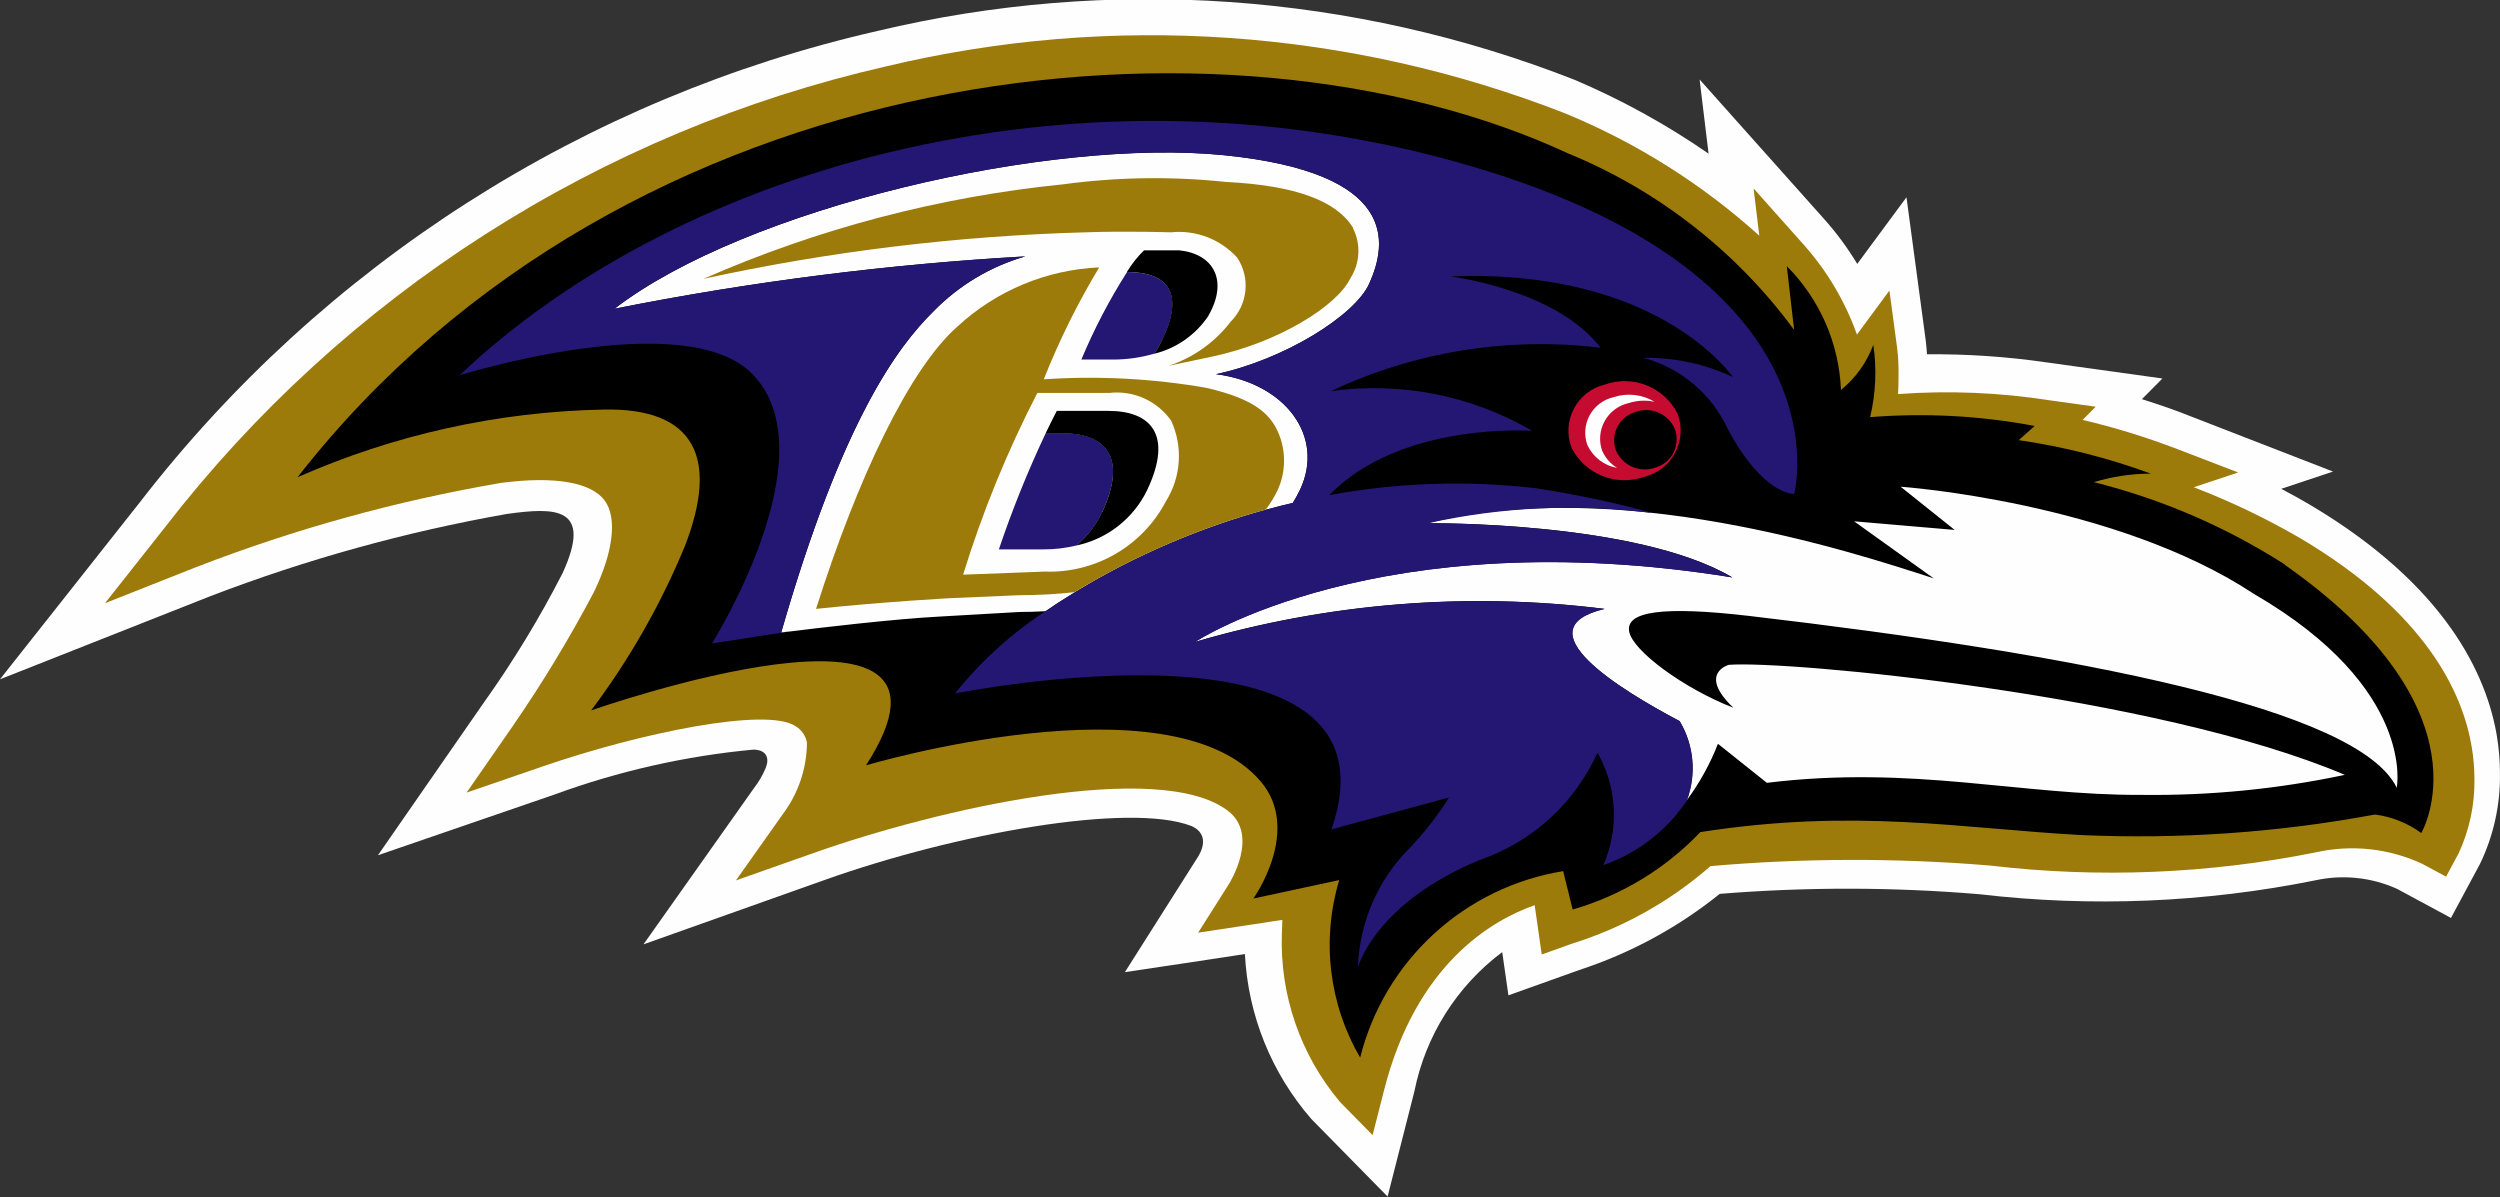 <svg xmlns="http://www.w3.org/2000/svg" xmlns:xlink="http://www.w3.org/1999/xlink" width="64.037" height="30.661" viewBox="0 0 64.037 30.661">
  <rect x="0" y="0" width="64.037" height="30.661" fill="#333333" stroke="none"/>
  <defs>
    <clipPath id="clip-path">
      <path id="Path_3907" data-name="Path 3907" d="M423.959-580.089c-.259-1.566-1.3-3.865-4.788-5.933-.236-.14-.483-.276-.738-.41l1.327-.442-3.866-1.5c-.331-.128-.678-.243-1.029-.355l.525-.529-2.965-.412a20.065,20.065,0,0,0-3.066-.208c-.008-.124-.017-.238-.03-.34,0,0-.495-3.682-.495-3.682l-1.261,1.707a7.656,7.656,0,0,0-.838-1.138l-3.2-3.586s.127,1.055.23,1.9a19.3,19.3,0,0,0-3.438-1.894,29.918,29.918,0,0,0-17.85-1.249,33.194,33.194,0,0,0-18.891,12.068L360-581.553l5.4-2.134a41.282,41.282,0,0,1,7.576-2.1c1.254-.176,2.215-.189,1.435,1.514a26.494,26.494,0,0,1-2.025,3.327l-2.705,3.9L374.2-578.6a20.3,20.3,0,0,1,5.1-1.152c.352.006.416.237.306.488a2.275,2.275,0,0,1-.294.5l-2.829,4,4.641-1.649c3.368-1.2,7.8-1.988,9.38-1.387.129.048.548.269.133.872l-1.823,2.876s2.691-.4,3.074-.464a6.977,6.977,0,0,0,1.7,4.224l1.955,1.989.686-2.693a5.9,5.9,0,0,1,2.25-3.569s.159,1.107.159,1.107l1.813-.648a11.4,11.4,0,0,0,3.6-1.951,40.579,40.579,0,0,1,6.65.009,27.393,27.393,0,0,0,8.607-.356,3.351,3.351,0,0,1,2.092.219l1.381.745.745-1.387a5.163,5.163,0,0,0,.51-2.316,5.8,5.8,0,0,0-.079-.955" transform="translate(-360 598.953)" fill="none" clip-rule="evenodd"/>
    </clipPath>
    <clipPath id="clip-path-2">
      <path id="Path_3906" data-name="Path 3906" d="M360-568h64.046v-31H360Z" transform="translate(-360 599)" fill="none"/>
    </clipPath>
    <clipPath id="clip-path-3">
      <path id="Path_3910" data-name="Path 3910" d="M424.823-579.308c-.23-1.387-1.176-3.437-4.385-5.34a19.02,19.02,0,0,0-2.733-1.309l1.136-.379-1.561-.6a18.839,18.839,0,0,0-2.423-.746l.335-.338-1.2-.167a17.009,17.009,0,0,0-3.862-.157c.007-.16.012-.329.012-.5a5.316,5.316,0,0,0-.034-.665l-.2-1.487-.832,1.128a6.975,6.975,0,0,0-1.355-2.293l-1.292-1.45.146,1.21a17.188,17.188,0,0,0-4.973-3.133,29.155,29.155,0,0,0-17.388-1.205,32.477,32.477,0,0,0-18.48,11.811l-1.534,1.941,2.31-.914a40.544,40.544,0,0,1,7.831-2.167c1.369-.18,2.315-.02,2.661.454.323.444.219,1.322-.283,2.351a34.043,34.043,0,0,1-2.1,3.461l-1.157,1.667,1.929-.664c2.542-.877,5.747-1.525,6.49-1.043a.623.623,0,0,1,.3.426,3.089,3.089,0,0,1-.609,1.819l-1.211,1.711,1.985-.7c3.172-1.128,8.858-2.421,10.616-1.085.813.618.053,1.84.019,1.891l-.78,1.232,1.448-.219.709-.109c0,.113-.012.227-.012.334a6.36,6.36,0,0,0,1.487,4.329l.837.851.294-1.153c.823-3.237,2.771-4.357,3.857-4.737.03.214.181,1.263.181,1.263l.775-.277a9.851,9.851,0,0,0,3.549-1.987,42.418,42.418,0,0,1,7.152-.015,26.578,26.578,0,0,0,8.354-.338,4.25,4.25,0,0,1,2.735.3l.6.323.32-.595a4.346,4.346,0,0,0,.406-1.907,4.975,4.975,0,0,0-.068-.814" transform="translate(-364.204 597.52)" fill="none" clip-rule="evenodd"/>
    </clipPath>
    <clipPath id="clip-path-5">
      <path id="Path_3913" data-name="Path 3913" d="M422.807-583.438a16.524,16.524,0,0,0-4.895-2.112,5.049,5.049,0,0,1,1.459-.218,16.824,16.824,0,0,0-3.383-.858l.408-.363a15.865,15.865,0,0,0-4.215-.226,4.914,4.914,0,0,0,.082-1.852,2.713,2.713,0,0,1-.829,1.156,4.763,4.763,0,0,0-1.388-3.172l.188,1.633a13.578,13.578,0,0,0-5.8-4.525c-8.724-4.044-24.1-2.511-32.535,8.3a20.384,20.384,0,0,1,7.828-1.734c2.382-.055,2.961,1.267,2.093,3.5a19.219,19.219,0,0,1-2.4,4.206s10.288-3.615,7.04,1.407c0,0,7.766-2.307,10.1.4,1.083,1.255-.178,3.012-.178,3.012l2.2-.473a5.743,5.743,0,0,0,.536,4.548,6.426,6.426,0,0,1,5.2-4.777l.243.983a7.3,7.3,0,0,0,3.271-1.983c3.983-.621,6.688-.09,9.758.076a33.073,33.073,0,0,0,7.523-.526,2.559,2.559,0,0,1,1.185.474s1.859-3.112-3.492-6.868" transform="translate(-371.9 596.024)" fill="none" clip-rule="evenodd"/>
    </clipPath>
    <clipPath id="clip-path-7">
      <path id="Path_3916" data-name="Path 3916" d="M423.69-576.4c-3.1.015-5.856-.767-9.6-.309l-1.253-1a6.226,6.226,0,0,1-.8,1.448,2.356,2.356,0,0,0-.184-2.03c-1.541-.813-4.063-2.367-1.921-2.875a25.9,25.9,0,0,0-10.492.847s4.708-3.119,13.763-1.653c-2.446-1.448-7.807-1.388-7.807-1.388,4.885-1.211,10.78.7,12.968,1.414l-2.04-1.462,2.577.221-1.385-1.107s5.481.386,9.049,2.745c4.17,2.422,3.659,4.966,3.659,4.966-.978-2.032-8.216-3.42-16.579-4.4-2.233-.26-3.176-.116-3.082.4.089.487,1.378,1.448,2.67,1.952-.923-.879-.121-1.1-.121-1.1,1.468-.119,10.943.761,15.782,2.818A23.683,23.683,0,0,1,423.69-576.4Zm-27.7-4.956-.144.093c-.052.037-.1.072-.157.107l-.076.051c-.227.012-.451.02-.669.02l-2.006.115c-1.191.06-3.2.3-3.87.384l-.226.027c1.559-5.41,2.966-7.306,3.908-8.234a5.367,5.367,0,0,1,2.345-1.4,75.959,75.959,0,0,0-10.523,1.341c3.355-2.582,11.133-4.386,15.617-3.932s4.178,2.258,3.717,3.286c-.373.831-2.2,1.958-3.927,2.322,1.783.23,2.793,1.6,2.154,2.958a3.3,3.3,0,0,1-.186.339,19.321,19.321,0,0,0-4.978,1.935l-.145.083-.194.113-.147.087-.178.109C396.252-581.522,396.041-581.39,395.986-581.354Z" transform="translate(-384.567 592.856)" fill="none" clip-rule="evenodd"/>
    </clipPath>
    <clipPath id="clip-path-9">
      <path id="Path_3919" data-name="Path 3919" d="M404.341-592.943c9.688,2.867,8.221,8.379,8.221,8.379s-.782.049-1.7-1.662a3.331,3.331,0,0,0-2.158-1.822,5.147,5.147,0,0,1,2.286.49s-1.876-2.791-7.23-2.576c0,0,2.7.33,3.845,1.827a12.607,12.607,0,0,0-6.909,1.111,8.031,8.031,0,0,1,5.156,1.017s-3.356-.249-5.2,1.647a17.753,17.753,0,0,1,5.279-.179,26,26,0,0,1,3.017.639,16.72,16.72,0,0,0-5.773.261s5.36-.06,7.807,1.388c-9.054-1.466-13.763,1.653-13.763,1.653a25.9,25.9,0,0,1,10.492-.847c-2.142.508.38,2.062,1.921,2.875a2.356,2.356,0,0,1,.185,2.029,4.261,4.261,0,0,1-2.144,1.658,3.2,3.2,0,0,0-.149-2.879,5.137,5.137,0,0,1-3.023,2.749c-2.694,1.118-3.112,2.75-3.112,2.75a4.514,4.514,0,0,1,1.326-3.059,8.143,8.143,0,0,0,1.006-1.294l-3.012.818c2.02-5.824-9.64-3.482-9.64-3.482a9.839,9.839,0,0,1,2.395-2.157c.052-.035.1-.07.157-.107l.144-.093c.055-.036.111-.072.167-.107s.1-.061.147-.092l.178-.109.147-.087.194-.113.145-.083a19.322,19.322,0,0,1,4.978-1.935,3.289,3.289,0,0,0,.186-.339c.639-1.363-.371-2.727-2.154-2.958,1.722-.364,3.554-1.491,3.927-2.322.461-1.029.766-2.832-3.717-3.286s-12.262,1.35-15.617,3.932a75.952,75.952,0,0,1,10.522-1.341,5.366,5.366,0,0,0-2.345,1.4c-.942.927-2.349,2.824-3.908,8.233l.226-.027-2,.31s3.051-4.839,1.037-6.9c-1.731-1.77-7.5.031-7.5.031C384.11-593.039,394.44-595.873,404.341-592.943Zm-10.16,9.7a3.5,3.5,0,0,1-.844.1h-1.146a27.371,27.371,0,0,1,1.2-2.976h.449c1.068,0,1.66.6,1,2.016A2.474,2.474,0,0,1,394.181-583.241Zm1.989-4.912a3.787,3.787,0,0,1-1.066.15h-.8a14.707,14.707,0,0,1,1.171-2.243c1.047.009,1.473.527.918,1.707A2.548,2.548,0,0,1,396.17-588.153Z" transform="translate(-378.376 594.118)" fill="none" clip-rule="evenodd"/>
    </clipPath>
    <clipPath id="clip-path-11">
      <path id="Path_3922" data-name="Path 3922" d="M405.986-586.678a2.546,2.546,0,0,1-.22.386,2.334,2.334,0,0,0,1.383-.962c.537-.93.125-1.6-.741-1.688l-.9,0a2.771,2.771,0,0,0-.44.554c1.047.009,1.473.527.918,1.707" transform="translate(-405.068 588.941)" fill="none" clip-rule="evenodd"/>
    </clipPath>
    <clipPath id="clip-path-13">
      <path id="Path_3925" data-name="Path 3925" d="M403.264-579.928a2.473,2.473,0,0,1-.655.857,2.613,2.613,0,0,0,1.817-1.432c.666-1.421.073-2.016-.994-2.016h-1.327c-.1.193-.195.385-.286.576h.449c1.068,0,1.66.6,1,2.016" transform="translate(-401.82 582.519)" fill="none" clip-rule="evenodd"/>
    </clipPath>
    <clipPath id="clip-path-15">
      <path id="Path_3928" data-name="Path 3928" d="M404.776-590.552c-.419-.682-1.442-1.086-3.259-1.178a17.445,17.445,0,0,0-4.167.061,30.522,30.522,0,0,0-9.211,2.42,52.882,52.882,0,0,1,9.769-1.19c1.049-.037,2.2,0,2.2,0a2.011,2.011,0,0,1,1.7.65,1.3,1.3,0,0,1-.166,1.636,3.315,3.315,0,0,1-1.589,1.132l1.118-.236c1.671-.354,3.188-1.285,3.536-2.007a1.292,1.292,0,0,0,.064-1.284" transform="translate(-388.139 591.824)" fill="none" clip-rule="evenodd"/>
    </clipPath>
    <clipPath id="clip-path-17">
      <path id="Path_3931" data-name="Path 3931" d="M398.305-585.045h1.841a1.7,1.7,0,0,1,1.587.712,2.175,2.175,0,0,1-.131,2.056,3.368,3.368,0,0,1-3.11,1.808l-2.089.079A28.33,28.33,0,0,1,398.305-585.045Zm.958,5.1a19.3,19.3,0,0,1,4.891-2.112,2.763,2.763,0,0,0,.306-.5,1.82,1.82,0,0,0,.077-1.31c-.2-.606-.613-1.009-1.9-1.308a17.437,17.437,0,0,0-4.168-.219,19.454,19.454,0,0,1,1.42-2.867,5.719,5.719,0,0,0-3.627,1.511c-1.234,1.082-2.566,3.891-3.626,7.236,1.823-.19,3.476-.276,3.476-.276l1.733-.074a12.869,12.869,0,0,0,1.419-.078Z" transform="translate(-392.634 588.262)" fill="none" clip-rule="evenodd"/>
    </clipPath>
    <clipPath id="clip-path-19">
      <path id="Path_3934" data-name="Path 3934" d="M425.517-582.872a1.219,1.219,0,0,1-.855,1.618A1.518,1.518,0,0,1,422.8-582a1.219,1.219,0,0,1,.855-1.618A1.518,1.518,0,0,1,425.517-582.872Zm-.068.4a.8.8,0,0,0-1.029-.438.755.755,0,0,0-.484.975.807.807,0,0,0,1.029.44A.756.756,0,0,0,425.448-582.474Z" transform="translate(-422.711 583.695)" fill="none" clip-rule="evenodd"/>
    </clipPath>
    <clipPath id="clip-path-21">
      <path id="Path_3937" data-name="Path 3937" d="M423.829-581.722a.936.936,0,0,1,.673-1.228,1.288,1.288,0,0,1,.668-.034,1.266,1.266,0,0,0-1.049-.119.934.934,0,0,0-.672,1.229,1.044,1.044,0,0,0,.762.584.962.962,0,0,1-.38-.433" transform="translate(-423.381 583.165)" fill="none" clip-rule="evenodd"/>
    </clipPath>
  </defs>
  <g id="bal" transform="translate(0 -17.31)">
    <g id="Group_2575" data-name="Group 2575" transform="translate(0 17.31)" clip-path="url(#clip-path)">
      <g id="Group_2574" data-name="Group 2574" transform="translate(0 -0.03)" clip-path="url(#clip-path-2)">
        <path id="Path_3905" data-name="Path 3905" d="M355-603.953h70.442v37.066H355Z" transform="translate(-358.202 600.781)" fill="#fffefe"/>
      </g>
    </g>
    <g id="Group_2577" data-name="Group 2577" transform="translate(2.693 18.228)" clip-path="url(#clip-path-3)">
      <g id="Group_2576" data-name="Group 2576" transform="translate(-2.692 -0.948)" clip-path="url(#clip-path-2)">
        <path id="Path_3908" data-name="Path 3908" d="M359.2-602.52H426.3v34.556H359.2Z" transform="translate(-359.714 600.266)" fill="#9d7b0b"/>
      </g>
    </g>
    <g id="Group_2579" data-name="Group 2579" transform="translate(7.622 19.186)" clip-path="url(#clip-path-5)">
      <g id="Group_2578" data-name="Group 2578" transform="translate(-7.622 -1.906)" clip-path="url(#clip-path-2)">
        <path id="Path_3911" data-name="Path 3911" d="M366.9-601.024h61.115v31.612H366.9Z" transform="translate(-362.481 599.728)"/>
      </g>
    </g>
    <g id="Group_2581" data-name="Group 2581" transform="translate(15.735 21.215)" clip-path="url(#clip-path-7)">
      <g id="Group_2580" data-name="Group 2580" transform="translate(-15.734 -3.935)" clip-path="url(#clip-path-2)">
        <path id="Path_3914" data-name="Path 3914" d="M379.567-597.856H431.65v23H379.567Z" transform="translate(-367.035 598.589)" fill="#fffefe"/>
      </g>
    </g>
    <g id="Group_2583" data-name="Group 2583" transform="translate(11.771 20.407)" clip-path="url(#clip-path-9)">
      <g id="Group_2582" data-name="Group 2582" transform="translate(-11.769 -3.127)" clip-path="url(#clip-path-2)">
        <path id="Path_3917" data-name="Path 3917" d="M373.376-599.118h40.67v28.088h-40.67Z" transform="translate(-364.809 599.042)" fill="#241773"/>
      </g>
    </g>
    <g id="Group_2585" data-name="Group 2585" transform="translate(28.865 23.723)" clip-path="url(#clip-path-11)">
      <g id="Group_2584" data-name="Group 2584" transform="translate(-28.864 -6.442)" clip-path="url(#clip-path-2)">
        <path id="Path_3920" data-name="Path 3920" d="M400.068-593.941h8.726v9.054h-8.726Z" transform="translate(-374.406 597.181)"/>
      </g>
    </g>
    <g id="Group_2587" data-name="Group 2587" transform="translate(26.784 27.835)" clip-path="url(#clip-path-13)">
      <g id="Group_2586" data-name="Group 2586" transform="translate(-26.784 -10.555)" clip-path="url(#clip-path-2)">
        <path id="Path_3923" data-name="Path 3923" d="M396.82-587.519h9.292v9.853H396.82Z" transform="translate(-373.238 594.872)"/>
      </g>
    </g>
    <g id="Group_2589" data-name="Group 2589" transform="translate(18.023 21.876)" clip-path="url(#clip-path-15)">
      <g id="Group_2588" data-name="Group 2588" transform="translate(-18.022 -4.596)" clip-path="url(#clip-path-2)">
        <path id="Path_3926" data-name="Path 3926" d="M383.139-596.824h23.184v11.2H383.139Z" transform="translate(-368.319 598.218)" fill="#9d7b0b"/>
      </g>
    </g>
    <g id="Group_2591" data-name="Group 2591" transform="translate(20.901 24.158)" clip-path="url(#clip-path-17)">
      <g id="Group_2590" data-name="Group 2590" transform="translate(-20.901 -6.878)" clip-path="url(#clip-path-2)">
        <path id="Path_3929" data-name="Path 3929" d="M387.634-593.261h18.393v15.154H387.634Z" transform="translate(-369.936 596.937)" fill="#9d7b0b"/>
      </g>
    </g>
    <g id="Group_2593" data-name="Group 2593" transform="translate(40.165 27.083)" clip-path="url(#clip-path-19)">
      <g id="Group_2592" data-name="Group 2592" transform="translate(-40.164 -9.802)" clip-path="url(#clip-path-2)">
        <path id="Path_3932" data-name="Path 3932" d="M417.711-588.695h9.3v8.925h-9.3Z" transform="translate(-380.749 595.295)" fill="#c60b30"/>
      </g>
    </g>
    <g id="Group_2595" data-name="Group 2595" transform="translate(40.593 27.421)" clip-path="url(#clip-path-21)">
      <g id="Group_2594" data-name="Group 2594" transform="translate(-40.593 -10.141)" clip-path="url(#clip-path-2)">
        <path id="Path_3935" data-name="Path 3935" d="M418.381-588.165h8.193v8.281h-8.193Z" transform="translate(-380.99 595.105)" fill="#fffefe"/>
      </g>
    </g>
  </g>
</svg>

